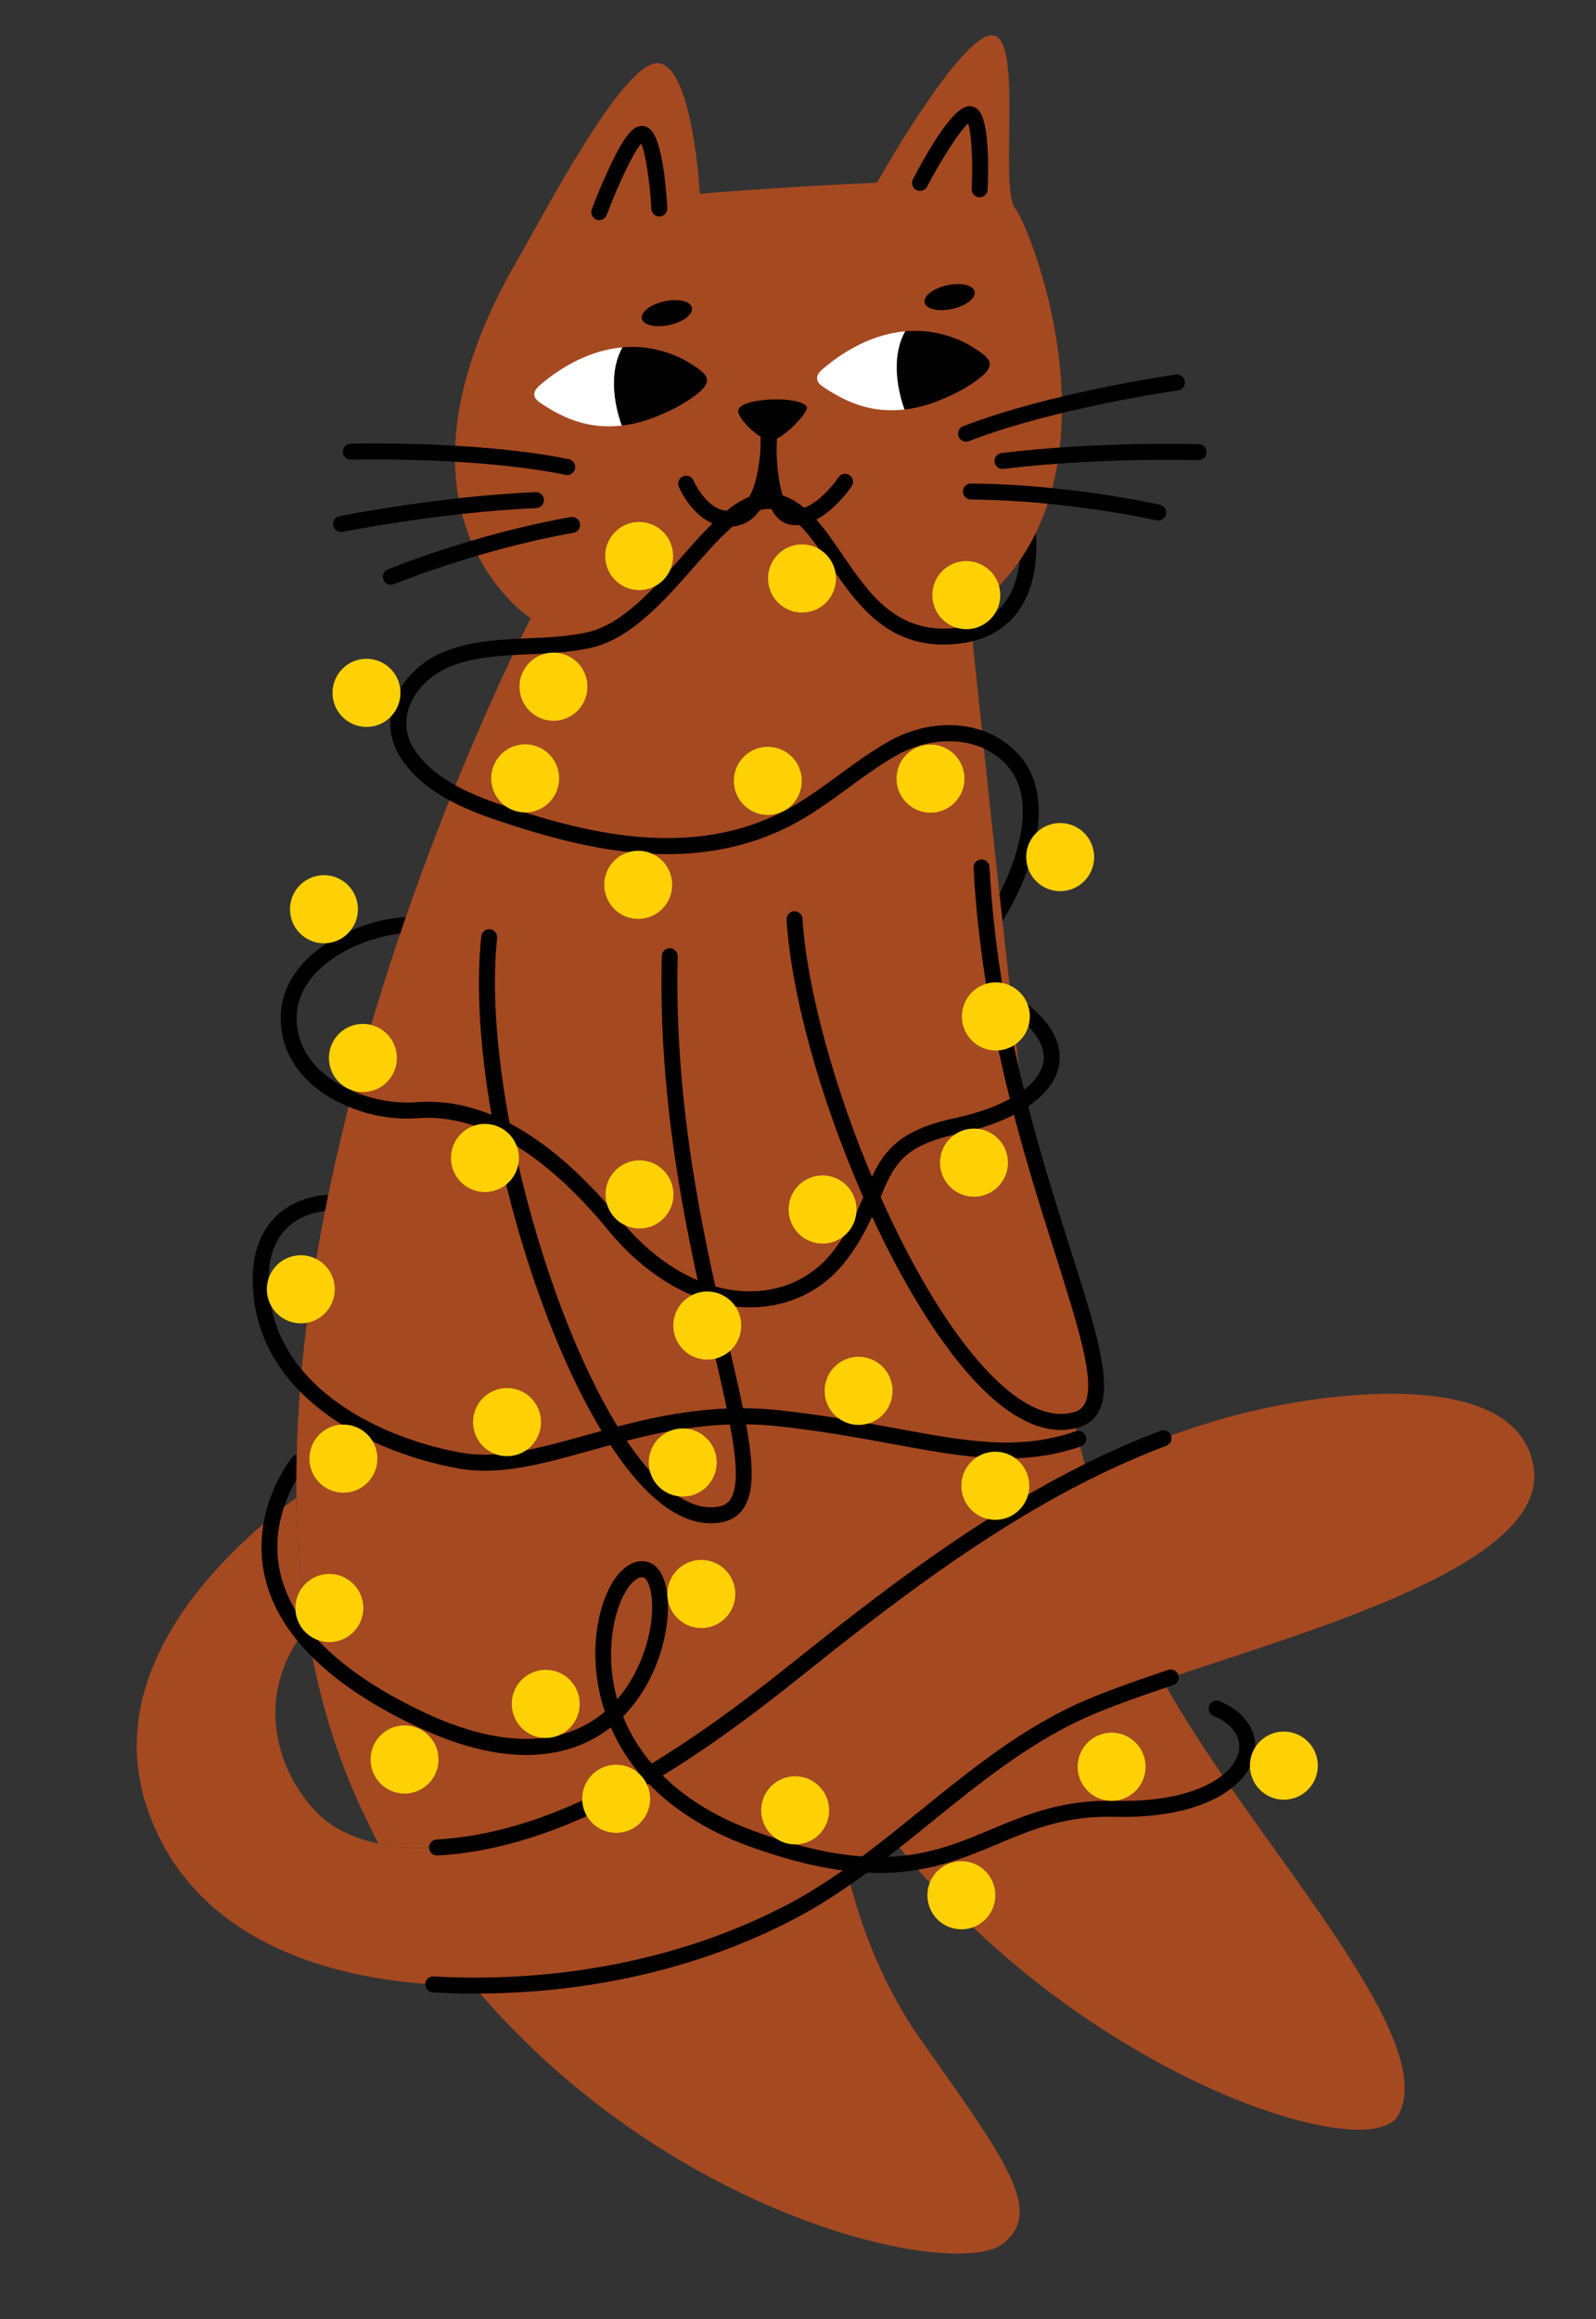 <svg width="396" height="575" viewBox="0 0 396 575" fill="none" xmlns="http://www.w3.org/2000/svg">
<rect x="0" y="0" width="396" height="575" fill="#333333" stroke="none"/>
<g clip-path="url(#clip0_8_35)">
<path d="M78.845 269.354C78.325 269.398 77.796 269.235 77.376 268.865C72.057 264.172 69.392 258.2 69.678 251.575C70.321 236.498 88.468 227.83 101.312 227.359C102.404 227.324 103.316 228.178 103.36 229.272C103.396 230.366 102.536 231.273 101.453 231.324C90.419 231.714 74.15 239.223 73.62 251.754C73.332 258.554 76.918 263.201 79.984 265.903C80.806 266.629 80.887 267.879 80.163 268.703C79.816 269.106 79.335 269.329 78.846 269.37L78.845 269.354Z" fill="black"/>
<path d="M69.019 374.25C68.743 374.273 68.463 374.241 68.193 374.144C67.162 373.777 66.631 372.644 66.997 371.611C69.206 365.398 72.348 361.517 72.485 361.354C73.176 360.509 74.419 360.389 75.271 361.081C76.114 361.774 76.234 363.021 75.543 363.866C75.493 363.926 72.685 367.437 70.726 372.946C70.456 373.7 69.776 374.194 69.027 374.257L69.019 374.25Z" fill="black"/>
<path d="M251.834 151.435C251.424 151.47 250.996 151.378 250.619 151.139C249.698 150.556 249.421 149.331 250.002 148.407C254.715 140.927 252.803 130.303 252.786 130.193C252.585 129.12 253.291 128.083 254.361 127.882C255.431 127.673 256.466 128.389 256.667 129.462C256.764 129.955 258.89 141.707 253.344 150.522C253.001 151.067 252.433 151.385 251.834 151.435Z" fill="black"/>
<path d="M66.583 309.962C66.26 309.989 65.93 309.937 65.617 309.797C64.62 309.355 64.173 308.184 64.613 307.185C69.298 296.613 80.528 296.301 81.004 296.301C82.097 296.281 82.995 297.153 83.016 298.249C83.036 299.344 82.173 300.22 81.082 300.263C80.701 300.263 71.874 300.573 68.231 308.799C67.923 309.484 67.285 309.912 66.591 309.97L66.583 309.962Z" fill="black"/>
<path d="M247.085 229.502C246.675 229.536 246.247 229.445 245.87 229.206C244.949 228.623 244.672 227.397 245.253 226.474C250.804 217.635 258.152 200.112 250.471 190.519C248.894 188.544 246.938 186.973 244.67 185.843C243.693 185.36 243.292 184.169 243.773 183.19C244.255 182.211 245.443 181.81 246.419 182.293C249.209 183.682 251.608 185.612 253.556 188.042C262.043 198.641 256.192 216.508 248.595 228.588C248.252 229.134 247.684 229.46 247.086 229.51L247.085 229.502Z" fill="black"/>
<path d="M228.616 505.968C249.62 535.704 258.9 548.106 249.042 556.2C237.661 565.527 166.537 550.673 117.444 492.317C144.72 492.349 172.114 486.685 196.362 473.936C201.271 471.354 205.949 468.393 210.49 465.206C213.623 477.812 219.087 492.481 228.616 505.968Z" fill="#A54921"/>
<path d="M197.474 414.123C172.595 434.019 141.526 456.263 108.431 458.086C103.623 458.353 98.655 458.14 93.888 457.115C91.573 452.672 89.387 448.068 87.353 443.291C82.019 430.742 78.412 417.404 76.218 403.591C74.559 393.056 73.709 382.24 73.557 371.317C72.056 267.862 131.679 153.305 131.679 153.305C131.679 153.305 91.92 127.818 128.054 65.035C135.638 51.859 155.169 14.309 163.575 15.697C171.98 17.077 173.634 48.035 173.634 48.035C173.634 48.035 195.101 46.239 217.584 45.297C217.584 45.297 238.436 8.28 246.237 8.781C254.044 9.265 247.762 46.541 251.966 51.844C256.17 57.147 281.328 121.943 240.586 151.732C240.586 151.732 245.978 204.988 253.013 266.592C257.763 308.202 262.365 337.792 269.653 364.978C243.815 377.869 220.487 395.727 197.474 414.123Z" fill="#A54921"/>
<path d="M346.952 524.451C339.701 537.632 267.701 514.492 221.976 456.57C237.304 444.448 251.911 431.209 269.9 423.484C275.038 421.273 281.415 418.99 288.496 416.584C309.761 455.508 357.785 504.784 346.96 524.45L346.952 524.451Z" fill="#A54921"/>
<path d="M288.489 416.584C281.407 418.982 275.03 421.273 269.892 423.485C251.911 431.209 237.305 444.456 221.968 456.571C218.204 459.55 214.394 462.47 210.483 465.214C205.934 468.402 201.264 471.37 196.355 473.944C172.107 486.693 144.713 492.358 117.436 492.325C116.032 492.324 114.634 492.305 113.227 492.272C81.522 491.553 46.998 480.842 36.274 447.573C24.917 412.337 57.583 383.112 73.55 371.326C73.703 382.256 74.551 393.065 76.21 403.599C59.827 423.588 72.344 446.805 83.456 453.216C86.698 455.084 90.23 456.34 93.873 457.124C98.639 458.149 103.607 458.362 108.416 458.095C141.51 456.264 172.58 434.029 197.459 414.132C220.472 395.736 243.8 377.878 269.638 364.988C285.545 357.04 302.403 350.977 320.734 347.821C335.898 345.208 376.325 340.577 380.461 363.358C384.87 387.612 326.498 403.725 288.481 416.593L288.489 416.584Z" fill="#A54921"/>
<path d="M110.868 459.902C110.096 459.966 109.315 460.024 108.541 460.065C107.452 460.124 106.517 459.288 106.457 458.195C106.398 457.103 107.232 456.166 108.321 456.107C140.01 454.354 170.552 433.117 196.241 412.572C218.436 394.825 242.32 376.403 268.775 363.199C275.194 359.99 281.659 357.15 287.996 354.759C289.011 354.372 290.157 354.888 290.544 355.914C290.931 356.939 290.416 358.08 289.393 358.468C283.18 360.817 276.837 363.606 270.539 366.749C244.435 379.774 220.738 398.06 198.714 415.674C173.158 436.112 142.836 457.227 110.876 459.901L110.868 459.902Z" fill="black"/>
<path d="M133.65 493.641C128.309 494.088 122.894 494.31 117.435 494.306C116.015 494.297 114.602 494.288 113.186 494.248C111.239 494.204 109.273 494.122 107.359 494.004C106.267 493.936 105.442 492.995 105.51 491.908C105.577 490.813 106.507 489.979 107.6 490.055C109.466 490.169 111.368 490.248 113.276 490.296C114.667 490.33 116.057 490.341 117.446 490.352C145.817 490.388 172.787 484.108 195.439 472.199C199.877 469.872 204.425 467.057 209.356 463.599C212.751 461.223 216.266 458.575 220.752 455.026C223.379 452.954 226.024 450.808 228.587 448.732C241.069 438.629 253.967 428.181 269.114 421.673C273.646 419.719 279.425 417.574 287.857 414.721L289.84 414.054C290.873 413.705 292.015 414.261 292.363 415.298C292.712 416.335 292.171 417.453 291.137 417.802L289.115 418.481C280.791 421.301 275.098 423.415 270.664 425.321C256.023 431.612 243.333 441.884 231.059 451.818C228.488 453.902 225.828 456.049 223.186 458.139C218.641 461.74 215.073 464.425 211.611 466.846C206.545 470.395 201.853 473.293 197.271 475.704C178.427 485.616 156.686 491.722 133.651 493.649L133.65 493.641Z" fill="black"/>
<path d="M197.134 227.923C199.884 271.976 238.262 359.572 266.738 352.132C285.595 347.206 247.572 291.543 243.523 215.087L197.134 227.923Z" fill="#A54921"/>
<path d="M121.382 232.377C116.118 281.816 149.626 380.7 178.592 375.524C197.773 372.098 164.227 313.619 166.184 237.082L121.382 232.377Z" fill="#A54921"/>
<path d="M264.581 354.507C259.854 354.903 254.823 353.184 249.57 349.369C224.299 331.02 197.499 265.471 195.169 228.048C195.101 226.956 195.933 225.996 197.016 225.945C198.105 225.878 199.047 226.705 199.115 227.797C200.192 245.132 207.123 270.416 217.193 293.782C228.022 318.914 240.671 338.009 251.895 346.152C257.14 349.96 261.974 351.321 266.252 350.208C267.611 349.856 268.515 349.192 269.107 348.116C271.979 342.897 267.488 328.767 261.802 310.871C254.115 286.693 243.594 253.582 241.563 215.179C241.504 214.087 242.353 213.149 243.436 213.098C244.526 213.039 245.453 213.884 245.513 214.976C247.517 252.872 257.951 285.704 265.573 309.672C272.012 329.931 276.266 343.318 272.575 350.029C271.46 352.063 269.669 353.413 267.254 354.037C266.377 354.269 265.493 354.415 264.587 354.491L264.581 354.507Z" fill="black"/>
<path d="M177.588 377.652C172.365 378.089 166.938 375.704 161.423 370.559C137.308 348.017 114.925 274.296 119.413 232.167C119.528 231.076 120.501 230.295 121.59 230.411C122.679 230.526 123.458 231.503 123.343 232.594C119.043 272.982 141.146 346.193 164.115 367.661C169.142 372.362 173.902 374.358 178.247 373.573C179.631 373.33 180.588 372.733 181.256 371.714C184.528 366.732 181.155 352.294 176.889 334.017C171.125 309.312 163.224 275.472 164.205 237.033C164.232 235.941 165.136 235.078 166.233 235.106C167.322 235.134 168.184 236.048 168.156 237.14C167.189 275.069 175.018 308.62 180.732 333.115C185.566 353.817 188.757 367.492 184.549 373.896C183.275 375.832 181.385 377.04 178.93 377.476C178.477 377.554 178.03 377.615 177.573 377.653L177.588 377.652Z" fill="black"/>
<path d="M172.002 211.519C156.002 212.858 140.215 208.866 127.063 204.614C118.494 201.848 106.769 198.049 100.103 188.928C96.968 184.633 96.063 179.794 97.48 174.927C99.188 169.074 104.213 163.898 110.591 161.432C117.153 158.886 124.25 158.571 131.11 158.267C136.255 158.036 141.116 157.82 145.795 156.752C154.434 154.765 161.889 146.3 169.089 138.11C177.274 128.804 185.012 120.021 193.773 122.708C200.27 124.701 204.529 130.946 209.04 137.551C215.378 146.835 221.925 156.435 235.361 155.836C242.157 155.53 247.088 153.025 250.001 148.399C250.583 147.476 251.805 147.199 252.726 147.782C253.648 148.365 253.925 149.59 253.344 150.514C249.695 156.307 243.705 159.424 235.541 159.789C219.908 160.493 212.403 149.493 205.776 139.788C201.671 133.769 197.784 128.082 192.622 126.494C186.287 124.551 179.377 132.414 172.061 140.732C164.802 148.983 156.566 158.341 146.689 160.614C141.661 161.767 136.397 162 131.299 162.228C124.454 162.53 117.989 162.817 112.034 165.128C106.779 167.167 102.67 171.344 101.294 176.04C100.234 179.676 100.928 183.324 103.311 186.584C109.215 194.671 120.246 198.234 128.294 200.837C147.275 206.971 171.9 212.578 194.008 201.375C199.046 198.822 203.688 195.42 208.181 192.133C212.194 189.188 216.351 186.153 220.846 183.653C229.101 179.065 238.91 178.539 246.434 182.276C247.41 182.759 247.811 183.95 247.33 184.929C246.849 185.907 245.661 186.309 244.684 185.826C238.402 182.709 229.798 183.214 222.763 187.119C218.487 189.497 214.436 192.461 210.518 195.325C205.898 198.702 201.13 202.203 195.802 204.899C188.025 208.843 179.997 210.835 172.024 211.502L172.002 211.519Z" fill="black"/>
<path d="M188.755 324.045C188.133 324.097 187.509 324.133 186.883 324.146C174.274 324.477 161.165 317.509 150.91 305.03C135.011 285.667 118.658 276.06 103.622 277.254C94.299 277.994 83.996 274.697 77.376 268.865C76.554 268.138 76.473 266.888 77.197 266.064C77.922 265.24 79.168 265.16 79.991 265.886C85.755 270.971 95.127 273.949 103.315 273.295C119.927 271.977 136.972 281.804 153.968 302.508C163.437 314.043 175.4 320.486 186.782 320.186C195.093 319.96 202.348 316.219 207.191 309.634C211.002 304.456 212.938 299.817 214.65 295.721C218.18 287.281 220.97 280.614 236.74 277.282C249.243 274.638 257.711 269.372 258.849 263.527C259.892 258.167 254.532 253.279 249.857 250.115C248.949 249.507 248.711 248.27 249.326 247.368C249.932 246.458 251.165 246.22 252.066 246.836C262.332 253.771 263.533 260.161 262.728 264.292C261.265 271.834 251.853 278.141 237.557 281.167C223.814 284.066 221.738 289.036 218.294 297.261C216.495 301.555 214.46 306.433 210.371 311.993C205.157 319.078 197.539 323.318 188.764 324.052L188.755 324.045Z" fill="black"/>
<path d="M254.964 361.412C244.55 362.283 234.036 360.348 221.692 358.08C213.434 356.56 204.072 354.838 193.183 353.649C175.177 351.68 159.952 355.921 146.517 359.661C134.439 363.026 124.005 365.935 113.72 364.092C92.241 360.25 66.076 346.955 63.002 322.152C62.272 316.28 62.819 311.248 64.613 307.185C65.053 306.185 66.221 305.73 67.218 306.179C68.215 306.621 68.662 307.792 68.222 308.791C66.721 312.186 66.282 316.509 66.919 321.657C69.728 344.327 94.259 356.582 114.408 360.185C123.807 361.864 133.839 359.076 145.451 355.838C159.235 351.996 174.848 347.652 193.607 349.701C204.632 350.91 214.074 352.641 222.397 354.179C240.034 357.42 252.772 359.766 266.905 354.885C267.93 354.529 269.063 355.079 269.419 356.115C269.776 357.15 269.228 358.278 268.194 358.635C263.715 360.179 259.352 361.045 254.964 361.412Z" fill="black"/>
<path d="M223.153 464.186C213.692 464.978 202.026 463.6 186.117 457.877C170.65 452.307 159.188 443.118 152.978 431.287C152.468 430.311 151.987 429.31 151.546 428.297C142.877 435.051 127.727 439.722 102.904 427.865C61.331 408.001 62.56 384.095 66.997 371.611C67.363 370.579 68.493 370.047 69.522 370.406C70.552 370.773 71.083 371.906 70.718 372.939C67.925 380.807 68.199 388.538 71.545 395.909C76.371 406.56 87.49 416.104 104.604 424.287C123.725 433.424 139.427 433.454 150.062 424.405C147.6 416.976 147.033 408.975 148.536 401.62C150.379 392.638 154.856 386.799 159.697 387.102C161.021 387.182 163.438 387.911 164.806 391.844C167.419 399.372 164.701 415.434 154.596 425.592C159.109 436.77 169.158 447.557 187.455 454.138C218.209 465.204 231.683 459.56 245.954 453.586C254.661 449.939 263.667 446.171 276.634 446.51C295.834 447.011 306.019 440.552 307.355 434.34C308.126 430.752 305.786 427.433 301.106 425.454C300.103 425.029 299.625 423.868 300.049 422.863C300.472 421.857 301.63 421.378 302.633 421.803C309.113 424.538 312.398 429.663 311.217 435.178C309.493 443.204 298.098 451.036 276.529 450.471C264.404 450.149 256.188 453.596 247.482 457.244C240.231 460.284 232.85 463.367 223.16 464.178L223.153 464.186ZM159.196 391.065C156.958 391.252 153.823 395.499 152.403 402.418C151.219 408.179 151.285 414.751 153.138 421.348C160.939 412.376 163.16 399.195 161.068 393.151C160.628 391.876 160.023 391.091 159.449 391.06C159.362 391.059 159.282 391.058 159.188 391.066L159.196 391.065Z" fill="black"/>
<path d="M171.294 90.136C168.971 88.636 166.386 87.604 163.717 86.897C160.578 86.07 157.474 85.86 154.443 86.13C151.317 91.632 152.015 99.217 154.265 105.526C157.023 105.208 159.733 104.512 162.321 103.492C165.785 102.136 169.371 100.429 172.339 98.168C173.443 97.328 175.227 95.994 175.418 94.483C175.64 92.675 172.551 90.937 171.302 90.135L171.294 90.136Z" fill="black"/>
<path d="M154.435 86.13C146.843 86.797 139.715 90.535 133.81 95.626C133.559 95.846 133.311 96.105 133.096 96.378C132.096 97.702 132.583 98.878 133.896 99.778C137.777 102.452 142.03 104.554 146.714 105.355C149.217 105.781 151.75 105.808 154.257 105.527C152.007 99.217 151.309 91.633 154.435 86.13Z" fill="white"/>
<path d="M171.674 76.282C172.031 77.898 169.543 79.824 166.116 80.58C162.689 81.336 159.623 80.63 159.265 79.014C158.908 77.397 161.397 75.471 164.824 74.715C168.251 73.959 171.317 74.665 171.674 76.282Z" fill="black"/>
<path d="M241.453 86.15C239.13 84.651 236.545 83.618 233.876 82.911C230.737 82.084 227.633 81.875 224.602 82.144C221.476 87.647 222.174 95.231 224.424 101.541C227.182 101.223 229.892 100.527 232.48 99.507C235.944 98.151 239.53 96.444 242.498 94.183C243.602 93.343 245.386 92.009 245.577 90.498C245.799 88.69 242.71 86.952 241.461 86.15L241.453 86.15Z" fill="black"/>
<path d="M224.594 82.145C217.002 82.812 209.874 86.55 203.969 91.641C203.718 91.861 203.47 92.12 203.255 92.392C202.255 93.717 202.742 94.893 204.055 95.793C207.936 98.467 212.189 100.568 216.873 101.369C219.376 101.796 221.909 101.823 224.416 101.542C222.167 95.232 221.468 87.648 224.594 82.145Z" fill="white"/>
<path d="M241.833 72.296C242.19 73.913 239.702 75.839 236.275 76.595C232.848 77.351 229.782 76.645 229.425 75.028C229.067 73.412 231.556 71.486 234.983 70.73C238.41 69.974 241.476 70.68 241.833 72.296Z" fill="black"/>
<path d="M183.264 101.406C182.251 103.24 188.632 109.435 191.437 109.2C194.241 108.965 200.733 102.171 200.185 100.928C198.981 98.206 184.904 98.437 183.272 101.405L183.264 101.406Z" fill="black"/>
<path d="M198.261 130.182C197.497 130.246 196.717 130.207 195.926 130.051C193.054 129.48 191.297 126.772 190.242 123.369C188.898 126.551 186.858 129.187 183.758 130.154C175.895 132.61 170.296 125.046 168.433 120.7C168 119.694 168.466 118.526 169.469 118.1C170.473 117.674 171.63 118.134 172.063 119.14C172.102 119.232 176.144 128.382 182.576 126.372C186.837 125.045 188.316 116.937 188.703 111.226C188.686 109.223 188.758 107.619 188.807 106.787C188.87 105.732 189.753 104.911 190.801 104.927C191.858 104.942 192.714 105.785 192.754 106.839C192.77 107.402 192.813 109.148 192.673 111.466C192.801 118.295 194.042 125.644 196.696 126.169C201.109 127.048 206.387 120.825 208.044 118.348C208.65 117.438 209.884 117.2 210.784 117.809C211.691 118.417 211.929 119.646 211.323 120.555C211.047 120.96 205.185 129.594 198.261 130.174L198.261 130.182Z" fill="black"/>
<path d="M140.931 117.776C140.75 117.791 140.559 117.783 140.373 117.743C117.92 113.164 87.405 113.959 87.097 113.969C86.004 113.997 85.099 113.134 85.064 112.048C85.035 110.953 85.903 110.045 86.98 110.011C87.288 110.001 118.246 109.192 141.151 113.861C142.224 114.081 142.914 115.121 142.695 116.197C142.515 117.079 141.774 117.705 140.923 117.777L140.931 117.776Z" fill="black"/>
<path d="M84.773 131.899C83.788 131.981 82.875 131.31 82.673 130.317C82.457 129.246 83.155 128.201 84.223 127.984C84.465 127.932 108.684 123.098 132.901 122.019C133.991 121.967 134.919 122.812 134.963 123.906C135.014 124.999 134.179 125.912 133.081 125.972C109.174 127.05 85.242 131.82 85.001 131.872C84.923 131.886 84.853 131.9 84.774 131.907L84.773 131.899Z" fill="black"/>
<path d="M97.15 144.996C96.314 145.066 95.498 144.593 95.16 143.779C94.742 142.764 95.224 141.61 96.228 141.192C96.443 141.102 117.603 132.413 141.621 128.208C142.701 128.023 143.721 128.74 143.906 129.822C144.092 130.904 143.376 131.927 142.297 132.112C118.702 136.25 97.94 144.771 97.733 144.86C97.541 144.939 97.339 144.988 97.142 145.005L97.15 144.996Z" fill="black"/>
<path d="M239.861 109.499C239.01 109.57 238.175 109.075 237.851 108.235C237.456 107.211 237.964 106.071 238.986 105.675C260.796 97.265 291.458 92.918 291.764 92.876C292.831 92.732 293.845 93.482 293.992 94.567C294.146 95.652 293.389 96.653 292.306 96.8C292 96.841 261.785 101.127 240.398 109.374C240.221 109.445 240.034 109.484 239.853 109.499L239.861 109.499Z" fill="black"/>
<path d="M297.585 114.093C297.506 114.1 297.435 114.106 297.355 114.097C297.108 114.085 272.717 113.359 248.963 116.269C247.878 116.383 246.895 115.63 246.764 114.544C246.634 113.457 247.4 112.471 248.484 112.34C272.543 109.389 297.229 110.131 297.476 110.134C298.565 110.17 299.419 111.085 299.392 112.176C299.358 113.189 298.569 114.003 297.584 114.085L297.585 114.093Z" fill="black"/>
<path d="M287.557 129.065C287.36 129.081 287.152 129.067 286.95 129.02C286.731 128.967 264.827 124.016 240.887 123.855C239.8 123.851 238.916 122.955 238.92 121.865C238.923 120.767 239.817 119.881 240.905 119.893C265.289 120.056 287.599 125.109 287.824 125.153C288.892 125.398 289.552 126.456 289.308 127.527C289.11 128.386 288.383 128.988 287.548 129.058L287.557 129.065Z" fill="black"/>
<path d="M163.761 53.673C163.761 53.673 163.722 53.676 163.706 53.678C162.616 53.737 161.682 52.901 161.622 51.808C161.234 44.707 160.128 37.84 159.086 35.621C157.111 37.814 153.262 46.042 150.537 53.292C150.155 54.318 149.015 54.827 147.992 54.444C146.968 54.06 146.452 52.918 146.842 51.892C146.913 51.695 148.692 46.981 150.914 42.158C155.003 33.283 157.128 31.379 159.1 31.246C159.66 31.207 160.495 31.32 161.317 32.047C164.333 34.721 165.296 46.61 165.571 51.597C165.629 52.674 164.826 53.592 163.762 53.681L163.761 53.673Z" fill="black"/>
<path d="M243.256 48.907C243.169 48.914 243.082 48.921 242.994 48.913C241.903 48.861 241.064 47.937 241.108 46.844C241.431 39.802 241.021 32.917 240.204 30.639C238.048 32.466 233.439 39.763 230.025 46.276C229.519 47.241 228.321 47.611 227.358 47.103C226.395 46.595 226.017 45.394 226.531 44.429C232.847 32.4 237.57 26.271 240.588 26.321C241.16 26.32 241.992 26.497 242.757 27.3C245.506 30.196 245.277 42.065 245.05 47.031C245.007 48.036 244.217 48.834 243.241 48.916L243.256 48.907Z" fill="black"/>
<path d="M91.639 180.212C96.277 179.824 99.722 175.74 99.333 171.09C98.944 166.44 94.869 162.986 90.231 163.374C85.593 163.762 82.148 167.846 82.537 172.495C82.926 177.145 87.001 180.6 91.639 180.212Z" fill="#FFD105"/>
<path d="M131.008 201.413C135.646 201.025 139.09 196.941 138.701 192.292C138.312 187.642 134.237 184.187 129.599 184.575C124.961 184.963 121.517 189.047 121.906 193.697C122.295 198.347 126.37 201.801 131.008 201.413Z" fill="#FFD105"/>
<path d="M159.062 227.808C163.7 227.42 167.144 223.336 166.755 218.687C166.366 214.037 162.291 210.582 157.653 210.97C153.015 211.358 149.571 215.442 149.96 220.092C150.349 224.742 154.424 228.196 159.062 227.808Z" fill="#FFD105"/>
<path d="M191.215 202.03C195.853 201.642 199.298 197.558 198.908 192.909C198.519 188.259 194.444 184.804 189.806 185.192C185.168 185.58 181.724 189.664 182.113 194.314C182.502 198.964 186.577 202.418 191.215 202.03Z" fill="#FFD105"/>
<path d="M231.58 201.484C236.218 201.096 239.662 197.012 239.273 192.363C238.884 187.713 234.809 184.258 230.171 184.646C225.533 185.034 222.089 189.118 222.478 193.768C222.867 198.418 226.942 201.872 231.58 201.484Z" fill="#FFD105"/>
<path d="M263.757 220.933C268.395 220.545 271.84 216.461 271.451 211.812C271.062 207.162 266.986 203.707 262.348 204.095C257.71 204.483 254.266 208.567 254.655 213.217C255.044 217.867 259.119 221.321 263.757 220.933Z" fill="#FFD105"/>
<path d="M81.088 233.863C85.725 233.475 89.17 229.391 88.781 224.741C88.392 220.092 84.317 216.637 79.679 217.025C75.041 217.413 71.596 221.497 71.985 226.147C72.374 230.796 76.45 234.251 81.088 233.863Z" fill="#FFD105"/>
<path d="M90.75 270.744C95.388 270.356 98.832 266.272 98.443 261.622C98.054 256.973 93.979 253.518 89.341 253.906C84.703 254.294 81.258 258.378 81.647 263.028C82.037 267.677 86.112 271.132 90.75 270.744Z" fill="#FFD105"/>
<path d="M121.026 295.537C125.664 295.149 129.108 291.066 128.719 286.416C128.33 281.766 124.255 278.311 119.617 278.699C114.979 279.088 111.535 283.171 111.924 287.821C112.313 292.471 116.388 295.926 121.026 295.537Z" fill="#FFD105"/>
<path d="M159.377 304.576C164.014 304.188 167.459 300.104 167.07 295.455C166.681 290.805 162.606 287.35 157.968 287.738C153.33 288.126 149.885 292.21 150.274 296.86C150.663 301.51 154.739 304.964 159.377 304.576Z" fill="#FFD105"/>
<path d="M176.194 337.089C180.832 336.701 184.276 332.617 183.887 327.967C183.498 323.318 179.423 319.863 174.785 320.251C170.147 320.639 166.703 324.723 167.092 329.373C167.481 334.022 171.556 337.477 176.194 337.089Z" fill="#FFD105"/>
<path d="M204.804 308.315C209.442 307.927 212.887 303.843 212.498 299.193C212.109 294.544 208.033 291.089 203.395 291.477C198.757 291.865 195.313 295.949 195.702 300.599C196.091 305.248 200.166 308.703 204.804 308.315Z" fill="#FFD105"/>
<path d="M78.502 327.188C82.638 325.05 84.261 319.955 82.127 315.808C79.992 311.66 74.909 310.031 70.773 312.169C66.637 314.307 65.014 319.402 67.149 323.549C69.283 327.697 74.366 329.326 78.502 327.188Z" fill="#FFD105"/>
<path d="M85.909 370.085C90.546 369.697 93.991 365.613 93.602 360.963C93.213 356.314 89.138 352.859 84.5 353.247C79.862 353.635 76.417 357.719 76.806 362.368C77.195 367.018 81.271 370.473 85.909 370.085Z" fill="#FFD105"/>
<path d="M129.669 360.124C133.805 357.986 135.428 352.891 133.293 348.744C131.159 344.596 126.076 342.967 121.94 345.105C117.804 347.243 116.181 352.338 118.315 356.486C120.45 360.633 125.533 362.262 129.669 360.124Z" fill="#FFD105"/>
<path d="M82.424 407.127C87.061 406.739 90.506 402.655 90.117 398.006C89.728 393.356 85.653 389.901 81.015 390.289C76.377 390.677 72.932 394.761 73.321 399.411C73.71 404.061 77.785 407.515 82.424 407.127Z" fill="#FFD105"/>
<path d="M108.779 436.923C109.138 432.272 105.667 428.207 101.027 427.845C96.386 427.483 92.334 430.961 91.974 435.613C91.615 440.264 95.086 444.329 99.726 444.691C104.367 445.053 108.42 441.575 108.779 436.923Z" fill="#FFD105"/>
<path d="M174.718 403.644C179.356 403.256 182.8 399.172 182.411 394.523C182.022 389.873 177.947 386.418 173.309 386.806C168.671 387.194 165.227 391.278 165.616 395.928C166.005 400.578 170.08 404.032 174.718 403.644Z" fill="#FFD105"/>
<path d="M136.112 430.9C140.75 430.512 144.194 426.428 143.805 421.779C143.416 417.129 139.341 413.674 134.703 414.062C130.065 414.45 126.621 418.534 127.01 423.184C127.399 427.834 131.474 431.288 136.112 430.9Z" fill="#FFD105"/>
<path d="M161.287 446.662C161.646 442.01 158.175 437.946 153.535 437.584C148.894 437.222 144.841 440.7 144.482 445.351C144.123 450.003 147.594 454.068 152.234 454.429C156.875 454.791 160.928 451.314 161.287 446.662Z" fill="#FFD105"/>
<path d="M197.999 457.288C202.637 456.9 206.082 452.816 205.693 448.166C205.304 443.517 201.229 440.062 196.591 440.45C191.953 440.838 188.508 444.922 188.897 449.572C189.286 454.221 193.361 457.676 197.999 457.288Z" fill="#FFD105"/>
<path d="M242.398 477.435C246.534 475.297 248.157 470.202 246.022 466.054C243.888 461.907 238.805 460.278 234.669 462.416C230.533 464.554 228.91 469.649 231.045 473.796C233.179 477.944 238.262 479.573 242.398 477.435Z" fill="#FFD105"/>
<path d="M276.52 446.479C281.158 446.091 284.602 442.007 284.213 437.358C283.824 432.708 279.749 429.253 275.111 429.641C270.473 430.029 267.029 434.113 267.418 438.763C267.807 443.413 271.882 446.867 276.52 446.479Z" fill="#FFD105"/>
<path d="M319.256 446.204C323.894 445.816 327.338 441.732 326.949 437.083C326.56 432.433 322.485 428.978 317.847 429.366C313.209 429.754 309.765 433.838 310.154 438.488C310.543 443.137 314.618 446.592 319.256 446.204Z" fill="#FFD105"/>
<path d="M177.777 363.527C178.272 358.888 174.922 354.723 170.294 354.225C165.666 353.727 161.513 357.084 161.018 361.723C160.523 366.362 163.873 370.527 168.501 371.025C173.129 371.523 177.282 368.166 177.777 363.527Z" fill="#FFD105"/>
<path d="M221.435 345.512C221.794 340.861 218.324 336.796 213.683 336.434C209.043 336.072 204.99 339.55 204.631 344.202C204.272 348.853 207.743 352.918 212.383 353.28C217.023 353.642 221.076 350.164 221.435 345.512Z" fill="#FFD105"/>
<path d="M247.662 376.815C252.3 376.427 255.744 372.343 255.355 367.694C254.966 363.044 250.891 359.589 246.253 359.977C241.615 360.365 238.171 364.449 238.56 369.099C238.949 373.749 243.024 377.203 247.662 376.815Z" fill="#FFD105"/>
<path d="M242.37 296.694C247.008 296.306 250.453 292.222 250.064 287.572C249.675 282.923 245.599 279.468 240.962 279.856C236.324 280.244 232.879 284.328 233.268 288.978C233.657 293.627 237.732 297.082 242.37 296.694Z" fill="#FFD105"/>
<path d="M255.498 252.721C255.877 248.071 252.424 243.991 247.785 243.609C243.147 243.227 239.079 246.686 238.699 251.337C238.32 255.987 241.773 260.066 246.412 260.449C251.05 260.831 255.118 257.371 255.498 252.721Z" fill="#FFD105"/>
<path d="M138.031 178.684C142.669 178.296 146.113 174.212 145.724 169.563C145.335 164.913 141.26 161.458 136.622 161.846C131.984 162.234 128.539 166.318 128.928 170.968C129.318 175.618 133.393 179.072 138.031 178.684Z" fill="#FFD105"/>
<path d="M159.293 146.286C163.931 145.898 167.376 141.814 166.987 137.165C166.598 132.515 162.523 129.06 157.885 129.448C153.247 129.836 149.802 133.92 150.191 138.57C150.58 143.219 154.655 146.674 159.293 146.286Z" fill="#FFD105"/>
<path d="M199.702 151.852C204.34 151.464 207.784 147.38 207.395 142.731C207.006 138.081 202.931 134.626 198.293 135.014C193.655 135.402 190.21 139.486 190.599 144.136C190.989 148.786 195.064 152.24 199.702 151.852Z" fill="#FFD105"/>
<path d="M240.466 155.981C245.104 155.593 248.548 151.509 248.159 146.86C247.77 142.21 243.695 138.755 239.057 139.143C234.419 139.531 230.974 143.615 231.363 148.265C231.753 152.915 235.828 156.369 240.466 155.981Z" fill="#FFD105"/>
</g>
<defs>
<clipPath id="clip0_8_35">
<rect width="351.362" height="547.594" fill="white" transform="translate(0 29.296) rotate(-4.783)"/>
</clipPath>
</defs>
</svg>
